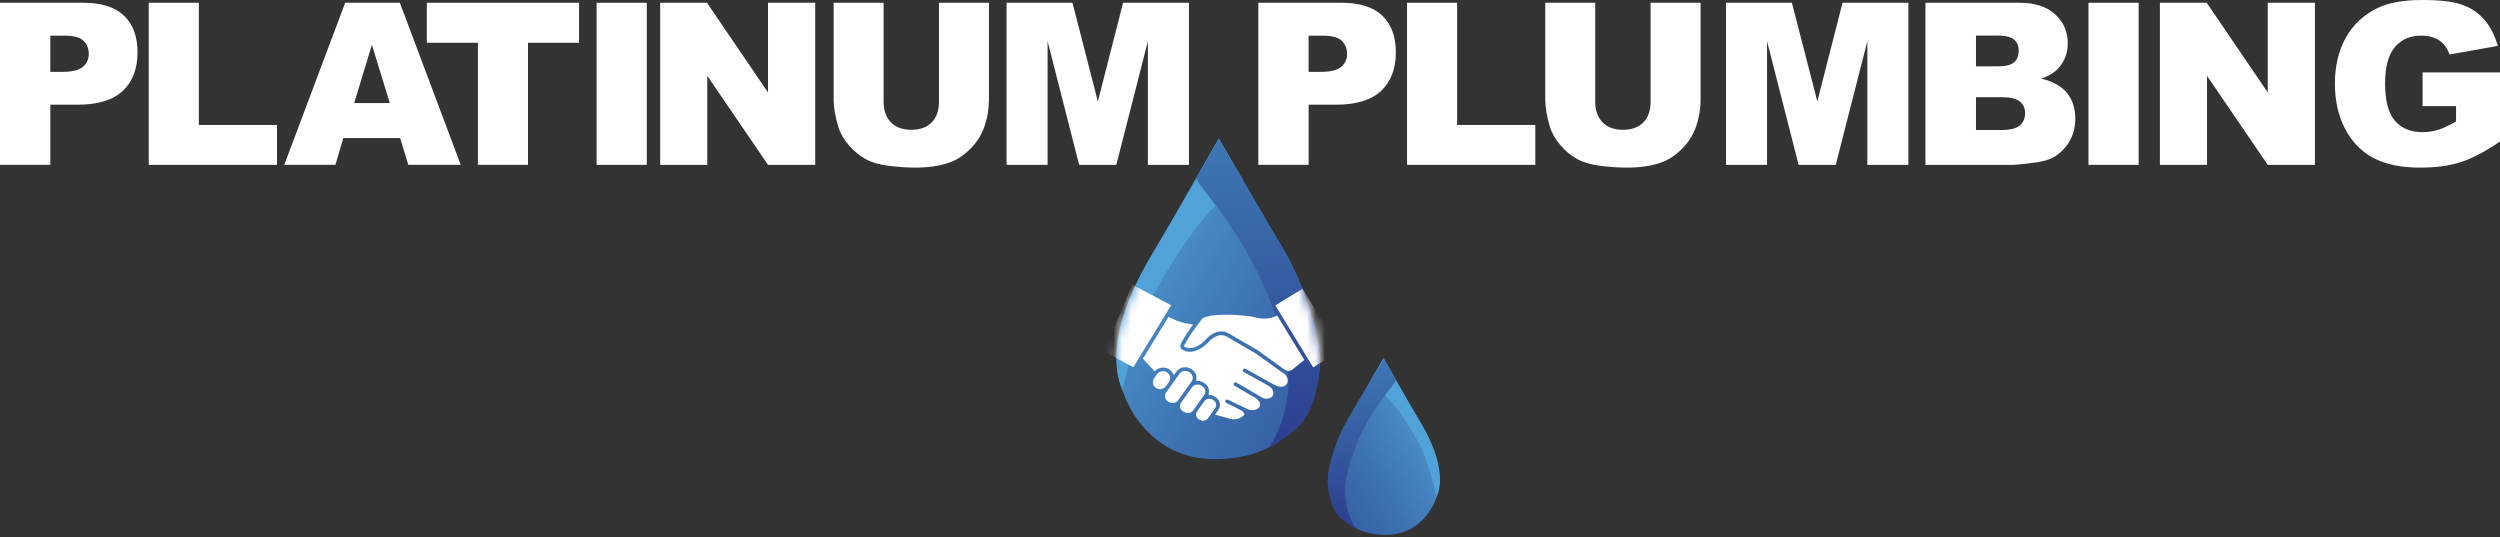 <svg width="284" height="61" viewBox="0 0 284 61" fill="none" xmlns="http://www.w3.org/2000/svg">
<rect x="0" y="0" width="284" height="61" fill="#333333" stroke="none"/>
<path d="M0 0.312H9.46C11.519 0.312 13.063 0.8 14.088 1.781C15.112 2.762 15.626 4.154 15.626 5.963C15.626 7.773 15.069 9.277 13.951 10.323C12.833 11.37 11.127 11.893 8.831 11.893H5.717V18.725H0V0.312ZM5.714 8.162H7.109C8.205 8.162 8.978 7.972 9.42 7.589C9.865 7.209 10.086 6.72 10.086 6.125C10.086 5.531 9.893 5.057 9.507 4.656C9.121 4.254 8.399 4.051 7.334 4.051H5.714V8.159V8.162Z" fill="#FEFEFE"/>
<path d="M16.896 0.312H22.586V14.194H31.467V18.728H16.896V0.312Z" fill="#FEFEFE"/>
<path d="M45.462 15.685H39L38.103 18.724H32.292L39.215 0.308H45.421L52.341 18.724H46.38L45.459 15.685H45.462ZM44.282 11.706L42.248 5.085L40.236 11.706H44.282Z" fill="#FEFEFE"/>
<path d="M48.486 0.312H65.784V4.858H59.98V18.725H54.29V4.858H48.486V0.312Z" fill="#FEFEFE"/>
<path d="M67.774 0.312H73.476V18.728H67.774V0.312Z" fill="#FEFEFE"/>
<path d="M74.999 0.312H80.311L87.246 10.501V0.312H92.609V18.728H87.246L80.349 8.617V18.728H74.996V0.312H74.999Z" fill="#FEFEFE"/>
<path d="M106.668 0.312H112.345V11.282C112.345 12.369 112.177 13.397 111.837 14.365C111.498 15.331 110.965 16.177 110.243 16.9C109.517 17.622 108.757 18.133 107.963 18.426C106.858 18.837 105.531 19.039 103.981 19.039C103.084 19.039 102.106 18.977 101.047 18.849C99.988 18.725 99.101 18.476 98.391 18.102C97.678 17.728 97.027 17.199 96.438 16.514C95.847 15.829 95.445 15.122 95.227 14.393C94.875 13.222 94.701 12.185 94.701 11.279V0.312H100.378V11.544C100.378 12.55 100.655 13.331 101.212 13.898C101.77 14.465 102.542 14.745 103.529 14.745C104.516 14.745 105.276 14.468 105.833 13.911C106.391 13.353 106.668 12.565 106.668 11.544V0.312Z" fill="#FEFEFE"/>
<path d="M114.347 0.312H121.83L124.717 11.516L127.582 0.312H135.062V18.728H130.4V4.684L126.81 18.728H122.59L119.006 4.684V18.728H114.344V0.312H114.347Z" fill="#FEFEFE"/>
<path d="M142.943 0.312H152.404C154.462 0.312 156.007 0.8 157.031 1.781C158.056 2.762 158.57 4.154 158.57 5.963C158.57 7.773 158.012 9.277 156.894 10.323C155.776 11.37 154.07 11.893 151.775 11.893H148.661V18.725H142.946V0.312H142.943ZM148.658 8.162H150.053C151.149 8.162 151.921 7.972 152.363 7.589C152.809 7.209 153.03 6.72 153.03 6.125C153.03 5.531 152.837 5.057 152.451 4.656C152.064 4.254 151.342 4.051 150.277 4.051H148.658V8.159V8.162Z" fill="#FEFEFE"/>
<path d="M159.84 0.312H165.53V14.194H174.411V18.728H159.84V0.312Z" fill="#FEFEFE"/>
<path d="M187.509 0.312H193.186V11.282C193.186 12.369 193.017 13.397 192.678 14.365C192.339 15.331 191.806 16.177 191.084 16.9C190.358 17.622 189.598 18.133 188.804 18.426C187.699 18.837 186.372 19.039 184.821 19.039C183.924 19.039 182.947 18.977 181.888 18.849C180.829 18.725 179.942 18.476 179.232 18.102C178.519 17.728 177.868 17.199 177.279 16.514C176.687 15.829 176.286 15.122 176.068 14.393C175.716 13.222 175.542 12.185 175.542 11.279V0.312H181.218V11.544C181.218 12.55 181.496 13.331 182.053 13.898C182.61 14.465 183.383 14.745 184.37 14.745C185.357 14.745 186.117 14.468 186.674 13.911C187.232 13.353 187.509 12.565 187.509 11.544V0.312Z" fill="#FEFEFE"/>
<path d="M196.078 0.312H203.561L206.448 11.516L209.313 0.312H216.793V18.728H212.131V4.684L208.541 18.728H204.321L200.737 4.684V18.728H196.075V0.312H196.078Z" fill="#FEFEFE"/>
<path d="M218.73 0.312H229.383C231.158 0.312 232.522 0.751 233.472 1.632C234.422 2.51 234.898 3.6 234.898 4.899C234.898 5.988 234.559 6.92 233.88 7.701C233.428 8.221 232.765 8.629 231.896 8.931C233.22 9.249 234.191 9.797 234.817 10.569C235.44 11.345 235.754 12.316 235.754 13.49C235.754 14.446 235.533 15.303 235.088 16.065C234.643 16.828 234.035 17.429 233.266 17.875C232.79 18.152 232.067 18.351 231.105 18.479C229.825 18.647 228.975 18.731 228.555 18.731H218.73V0.312ZM224.472 7.536H226.948C227.835 7.536 228.452 7.383 228.801 7.078C229.15 6.773 229.321 6.331 229.321 5.752C229.321 5.216 229.146 4.796 228.801 4.497C228.455 4.198 227.848 4.045 226.985 4.045H224.472V7.536ZM224.472 14.77H227.375C228.355 14.77 229.047 14.596 229.448 14.25C229.85 13.904 230.053 13.437 230.053 12.849C230.053 12.304 229.853 11.868 229.455 11.534C229.056 11.204 228.359 11.039 227.362 11.039H224.472V14.77Z" fill="#FEFEFE"/>
<path d="M237.249 0.312H242.951V18.728H237.249V0.312Z" fill="#FEFEFE"/>
<path d="M245.367 0.312H250.68L257.615 10.501V0.312H262.977V18.728H257.615L250.717 8.617V18.728H245.364V0.312H245.367Z" fill="#FEFEFE"/>
<path d="M275.206 12.058V8.227H284V16.078C282.315 17.224 280.827 18.005 279.534 18.419C278.239 18.834 276.707 19.042 274.932 19.042C272.746 19.042 270.965 18.669 269.585 17.924C268.206 17.18 267.141 16.068 266.381 14.595C265.624 13.123 265.244 11.432 265.244 9.52C265.244 7.511 265.658 5.761 266.487 4.276C267.315 2.79 268.529 1.66 270.13 0.891C271.379 0.296 273.057 0 275.169 0C277.28 0 278.725 0.184 279.734 0.551C280.743 0.919 281.58 1.492 282.247 2.267C282.913 3.042 283.411 4.023 283.748 5.213L278.258 6.194C278.03 5.499 277.647 4.967 277.109 4.599C276.57 4.232 275.879 4.048 275.041 4.048C273.792 4.048 272.799 4.481 272.058 5.347C271.317 6.213 270.946 7.586 270.946 9.46C270.946 11.453 271.32 12.877 272.07 13.73C272.821 14.583 273.864 15.01 275.203 15.01C275.838 15.01 276.445 14.916 277.025 14.732C277.604 14.549 278.264 14.234 279.008 13.789V12.054H275.203L275.206 12.058Z" fill="#FEFEFE"/>
<path d="M157.165 40.716C157.143 40.594 159.706 45.175 161.325 47.915C161.783 48.688 163.96 52.876 163.48 55.408C162.976 58.064 160.933 60.764 157.424 60.764C153.226 60.764 151.224 58.136 150.869 55.252C150.663 53.577 151.616 50.157 153.204 47.489C154.618 45.11 157.162 40.716 157.162 40.716H157.165Z" fill="url(#paint0_linear_2083_1560)"/>
<path d="M157.165 40.716C157.143 40.594 159.087 44.241 161.325 47.916C161.793 48.681 164.58 53.188 163.2 56.451C163.2 56.451 162.269 52.126 160.977 49.952C158.579 45.91 157.754 45.2 155.67 43.285L157.162 40.716H157.165Z" fill="url(#paint1_linear_2083_1560)"/>
<path d="M157.165 40.716C157.144 40.594 156.969 40.408 158.579 43.16C158.763 43.475 154.534 47.286 153.024 53.876C152.177 57.575 154.042 60.029 154.042 60.029C151.987 58.88 151.227 58.136 150.872 55.252C150.666 53.577 151.619 50.158 153.207 47.489C154.621 45.11 157.165 40.716 157.165 40.716Z" fill="url(#paint2_linear_2083_1560)"/>
<path d="M138.463 15.773C138.503 15.552 133.851 23.866 130.908 28.843C130.08 30.247 126.125 37.845 126.997 42.441C127.909 47.259 131.621 52.16 137.992 52.163C145.609 52.163 149.244 47.39 149.888 42.161C150.262 39.119 148.53 32.916 145.65 28.07C143.084 23.754 138.463 15.773 138.463 15.773Z" fill="url(#paint3_linear_2083_1560)"/>
<path d="M138.463 15.773C138.503 15.551 134.972 22.169 130.908 28.842C130.061 30.234 125.004 38.411 127.504 44.334C127.504 44.334 129.195 36.484 131.537 32.535C135.887 25.199 137.388 23.913 141.172 20.434L138.463 15.769V15.773Z" fill="url(#paint4_linear_2083_1560)"/>
<path d="M138.462 15.773C138.503 15.552 138.817 15.215 135.896 20.207C135.56 20.78 143.239 27.696 145.98 39.66C147.518 46.377 144.13 50.831 144.13 50.831C147.857 48.741 149.243 47.393 149.885 42.161C150.258 39.119 148.527 32.916 145.646 28.07C143.081 23.754 138.459 15.773 138.459 15.773H138.462Z" fill="url(#paint5_linear_2083_1560)"/>
<mask id="mask0_2083_1560" style="mask-type:luminance" maskUnits="userSpaceOnUse" x="126" y="15" width="24" height="38">
<path d="M138.522 15.773C138.563 15.552 133.911 23.866 130.968 28.843C130.139 30.247 125.727 37.957 127.057 42.441C128.386 46.929 131.681 52.16 138.052 52.163C145.669 52.163 149.303 47.39 149.948 42.161C150.322 39.119 148.59 32.916 145.71 28.07C143.144 23.754 138.522 15.773 138.522 15.773Z" fill="white"/>
</mask>
<g mask="url(#mask0_2083_1560)">
<path d="M128.626 32.334L125.403 39.941L128.75 41.716L133.045 34.678L128.626 32.334Z" fill="#FEFEFE"/>
<path d="M132.802 43.382C132.923 43.204 132.967 42.996 132.923 42.793C132.88 42.588 132.752 42.404 132.574 42.292C132.198 42.052 131.69 42.149 131.441 42.507L131.108 42.986C130.986 43.164 130.943 43.373 130.986 43.575C131.03 43.784 131.154 43.964 131.329 44.07C131.469 44.16 131.628 44.204 131.783 44.204C132.039 44.204 132.291 44.086 132.453 43.868L132.802 43.382Z" fill="#FEFEFE"/>
<path d="M135.483 42.784C135.446 42.591 135.33 42.426 135.162 42.32L135.05 42.248C134.714 42.037 134.228 42.127 133.995 42.448L132.466 44.596C132.357 44.758 132.316 44.948 132.353 45.129C132.394 45.322 132.506 45.487 132.674 45.593L132.783 45.661C132.914 45.745 133.063 45.786 133.213 45.786C133.459 45.786 133.699 45.671 133.845 45.462L135.374 43.313C135.486 43.151 135.524 42.962 135.486 42.781L135.483 42.784Z" fill="#FEFEFE"/>
<path d="M136.912 44.342C136.881 44.151 136.763 43.98 136.585 43.868L136.47 43.797C136.112 43.585 135.635 43.681 135.411 43.999L134.181 45.727C134.069 45.886 134.028 46.082 134.066 46.263C134.103 46.456 134.218 46.621 134.387 46.727L134.496 46.795C134.626 46.879 134.776 46.92 134.925 46.92C135.171 46.92 135.417 46.805 135.564 46.596L136.794 44.868C136.906 44.712 136.946 44.516 136.912 44.338V44.342Z" fill="#FEFEFE"/>
<path d="M138.152 45.883C138.117 45.715 138.015 45.568 137.859 45.465L137.753 45.4C137.438 45.21 136.999 45.297 136.806 45.581L135.987 46.727C135.891 46.873 135.856 47.035 135.888 47.203C135.922 47.371 136.025 47.518 136.177 47.617L136.28 47.686C136.398 47.76 136.532 47.798 136.663 47.798C136.881 47.798 137.096 47.698 137.23 47.511L138.052 46.362C138.148 46.216 138.183 46.051 138.152 45.889V45.883Z" fill="#FEFEFE"/>
<path d="M145.816 42.414L142.63 40.138L139.354 38.235C139.304 38.207 139.033 38.07 138.681 38.07C138.516 38.076 138.298 38.11 137.912 38.337C137.579 38.537 137.451 38.68 137.277 38.873C137.149 39.013 137.015 39.16 136.763 39.34C136.016 39.882 135.337 40.072 134.736 39.904C134.231 39.764 134.023 39.518 134.11 39.169C134.144 39.029 134.216 38.898 134.272 38.801L134.319 38.721C134.524 38.331 134.77 37.958 134.938 37.712C135.06 37.531 135.184 37.347 135.318 37.164L135.53 36.871L135.175 36.812C134.767 36.746 134.449 36.675 134.172 36.594C133.733 36.466 133.313 36.27 132.92 36.08L132.74 35.993L129.834 40.754L131.161 42.177L131.323 42.043C131.746 41.698 132.36 41.663 132.818 41.956C132.964 42.05 133.086 42.174 133.182 42.324L133.363 42.604L133.637 42.215C134.004 41.698 134.745 41.561 135.29 41.909L135.399 41.978C135.667 42.149 135.848 42.408 135.904 42.706C135.922 42.797 135.926 42.903 135.913 43.024L135.888 43.255L136.119 43.27C136.34 43.286 136.539 43.348 136.707 43.457L136.819 43.526C137.087 43.697 137.268 43.955 137.324 44.251C137.349 44.376 137.349 44.497 137.327 44.628L137.286 44.861L137.523 44.886C137.697 44.905 137.853 44.961 137.993 45.051L138.096 45.117C138.348 45.279 138.513 45.519 138.569 45.796C138.625 46.073 138.569 46.344 138.398 46.58L138.031 47.107L138.342 47.188C138.541 47.241 138.747 47.297 138.949 47.353L139.787 47.58C139.918 47.617 140.052 47.633 140.186 47.633C140.453 47.633 140.724 47.561 140.967 47.427C141.129 47.334 141.263 47.219 141.381 47.075C141.381 47.075 141.331 46.91 141.166 46.742C141.001 46.574 139.298 45.768 139.298 45.768C139.245 45.743 139.208 45.699 139.189 45.646C139.173 45.596 139.177 45.543 139.201 45.5C139.258 45.394 139.385 45.353 139.494 45.406L141.746 46.493C142.207 46.686 142.599 46.556 142.748 46.493C142.957 46.397 143.103 46.247 143.141 46.101C143.219 45.786 142.973 45.462 142.767 45.307C142.562 45.151 141.917 44.802 141.584 44.603L141.282 44.422C140.942 44.223 140.603 44.021 140.245 43.821C140.195 43.793 140.157 43.747 140.145 43.694C140.136 43.659 140.133 43.606 140.167 43.547C140.226 43.448 140.363 43.41 140.466 43.469C140.93 43.728 141.366 43.986 141.817 44.254C142.253 44.513 142.686 44.771 143.172 45.048C143.424 45.245 143.748 45.329 144.062 45.273C144.29 45.232 144.489 45.114 144.583 44.958C144.664 44.818 144.679 44.631 144.623 44.447C144.548 44.189 144.355 43.958 144.075 43.812C143.561 43.51 143.113 43.261 142.636 43.005C142.2 42.775 141.767 42.535 141.282 42.255C141.232 42.227 141.201 42.18 141.185 42.127C141.173 42.074 141.182 42.021 141.21 41.975C141.269 41.878 141.403 41.844 141.506 41.903C141.979 42.18 143.798 43.164 144.305 43.466C145.302 44.055 145.887 44.089 146.199 43.578C146.292 43.423 146.314 43.211 146.255 43.002C146.193 42.769 146.04 42.56 145.831 42.411L145.816 42.414Z" fill="#FEFEFE"/>
<path d="M144.906 35.927C144.52 36.117 143.654 36.375 142.243 35.98C142.203 35.958 142.166 35.952 142.11 35.943C141.244 35.83 138.304 35.507 136.788 36.073C136.691 36.108 136.601 36.176 136.52 36.279C136.034 36.895 135.639 37.437 135.312 37.926C135.062 38.291 134.873 38.599 134.714 38.892L134.639 39.022C134.614 39.066 134.589 39.109 134.57 39.15L134.477 39.359L134.689 39.449C134.726 39.465 134.782 39.486 134.86 39.505C135.318 39.633 135.869 39.468 136.504 39.01C136.738 38.839 136.853 38.714 136.978 38.571C137.127 38.403 137.295 38.209 137.688 37.976C138.061 37.755 138.363 37.655 138.672 37.649C139.076 37.633 139.385 37.764 139.575 37.873L142.82 39.754C142.841 39.77 142.863 39.782 142.891 39.804L145.94 42.006C146.064 42.096 146.214 42.139 146.357 42.139C146.519 42.139 146.678 42.087 146.809 41.981L148.169 40.888L145.087 35.84L144.903 35.93L144.906 35.927Z" fill="#FEFEFE"/>
<path d="M147.973 32.794L144.878 34.691L149.169 41.725L152.274 39.842L147.973 32.794Z" fill="#FEFEFE"/>
</g>
<defs>
<linearGradient id="paint0_linear_2083_1560" x1="150.246" y1="55.28" x2="161.755" y2="48.635" gradientUnits="userSpaceOnUse">
<stop stop-color="#3660A4"/>
<stop offset="0.44" stop-color="#3D72B2"/>
<stop offset="1" stop-color="#4A91CA"/>
</linearGradient>
<linearGradient id="paint1_linear_2083_1560" x1="163.583" y1="48.582" x2="155.674" y2="48.582" gradientUnits="userSpaceOnUse">
<stop stop-color="#51A2D8"/>
<stop offset="1" stop-color="#51A2D8"/>
</linearGradient>
<linearGradient id="paint2_linear_2083_1560" x1="154.715" y1="60.029" x2="154.715" y2="40.657" gradientUnits="userSpaceOnUse">
<stop stop-color="#2D3D8F"/>
<stop offset="1" stop-color="#3E78B5"/>
</linearGradient>
<linearGradient id="paint3_linear_2083_1560" x1="151.025" y1="42.214" x2="130.133" y2="30.15" gradientUnits="userSpaceOnUse">
<stop stop-color="#3660A4"/>
<stop offset="0.44" stop-color="#3D72B2"/>
<stop offset="1" stop-color="#4A91CA"/>
</linearGradient>
<linearGradient id="paint4_linear_2083_1560" x1="126.816" y1="30.053" x2="141.169" y2="30.053" gradientUnits="userSpaceOnUse">
<stop stop-color="#51A2D8"/>
<stop offset="1" stop-color="#51A2D8"/>
</linearGradient>
<linearGradient id="paint5_linear_2083_1560" x1="142.912" y1="50.831" x2="142.912" y2="15.67" gradientUnits="userSpaceOnUse">
<stop stop-color="#2D3D8F"/>
<stop offset="1" stop-color="#3E78B5"/>
</linearGradient>
</defs>
</svg>
